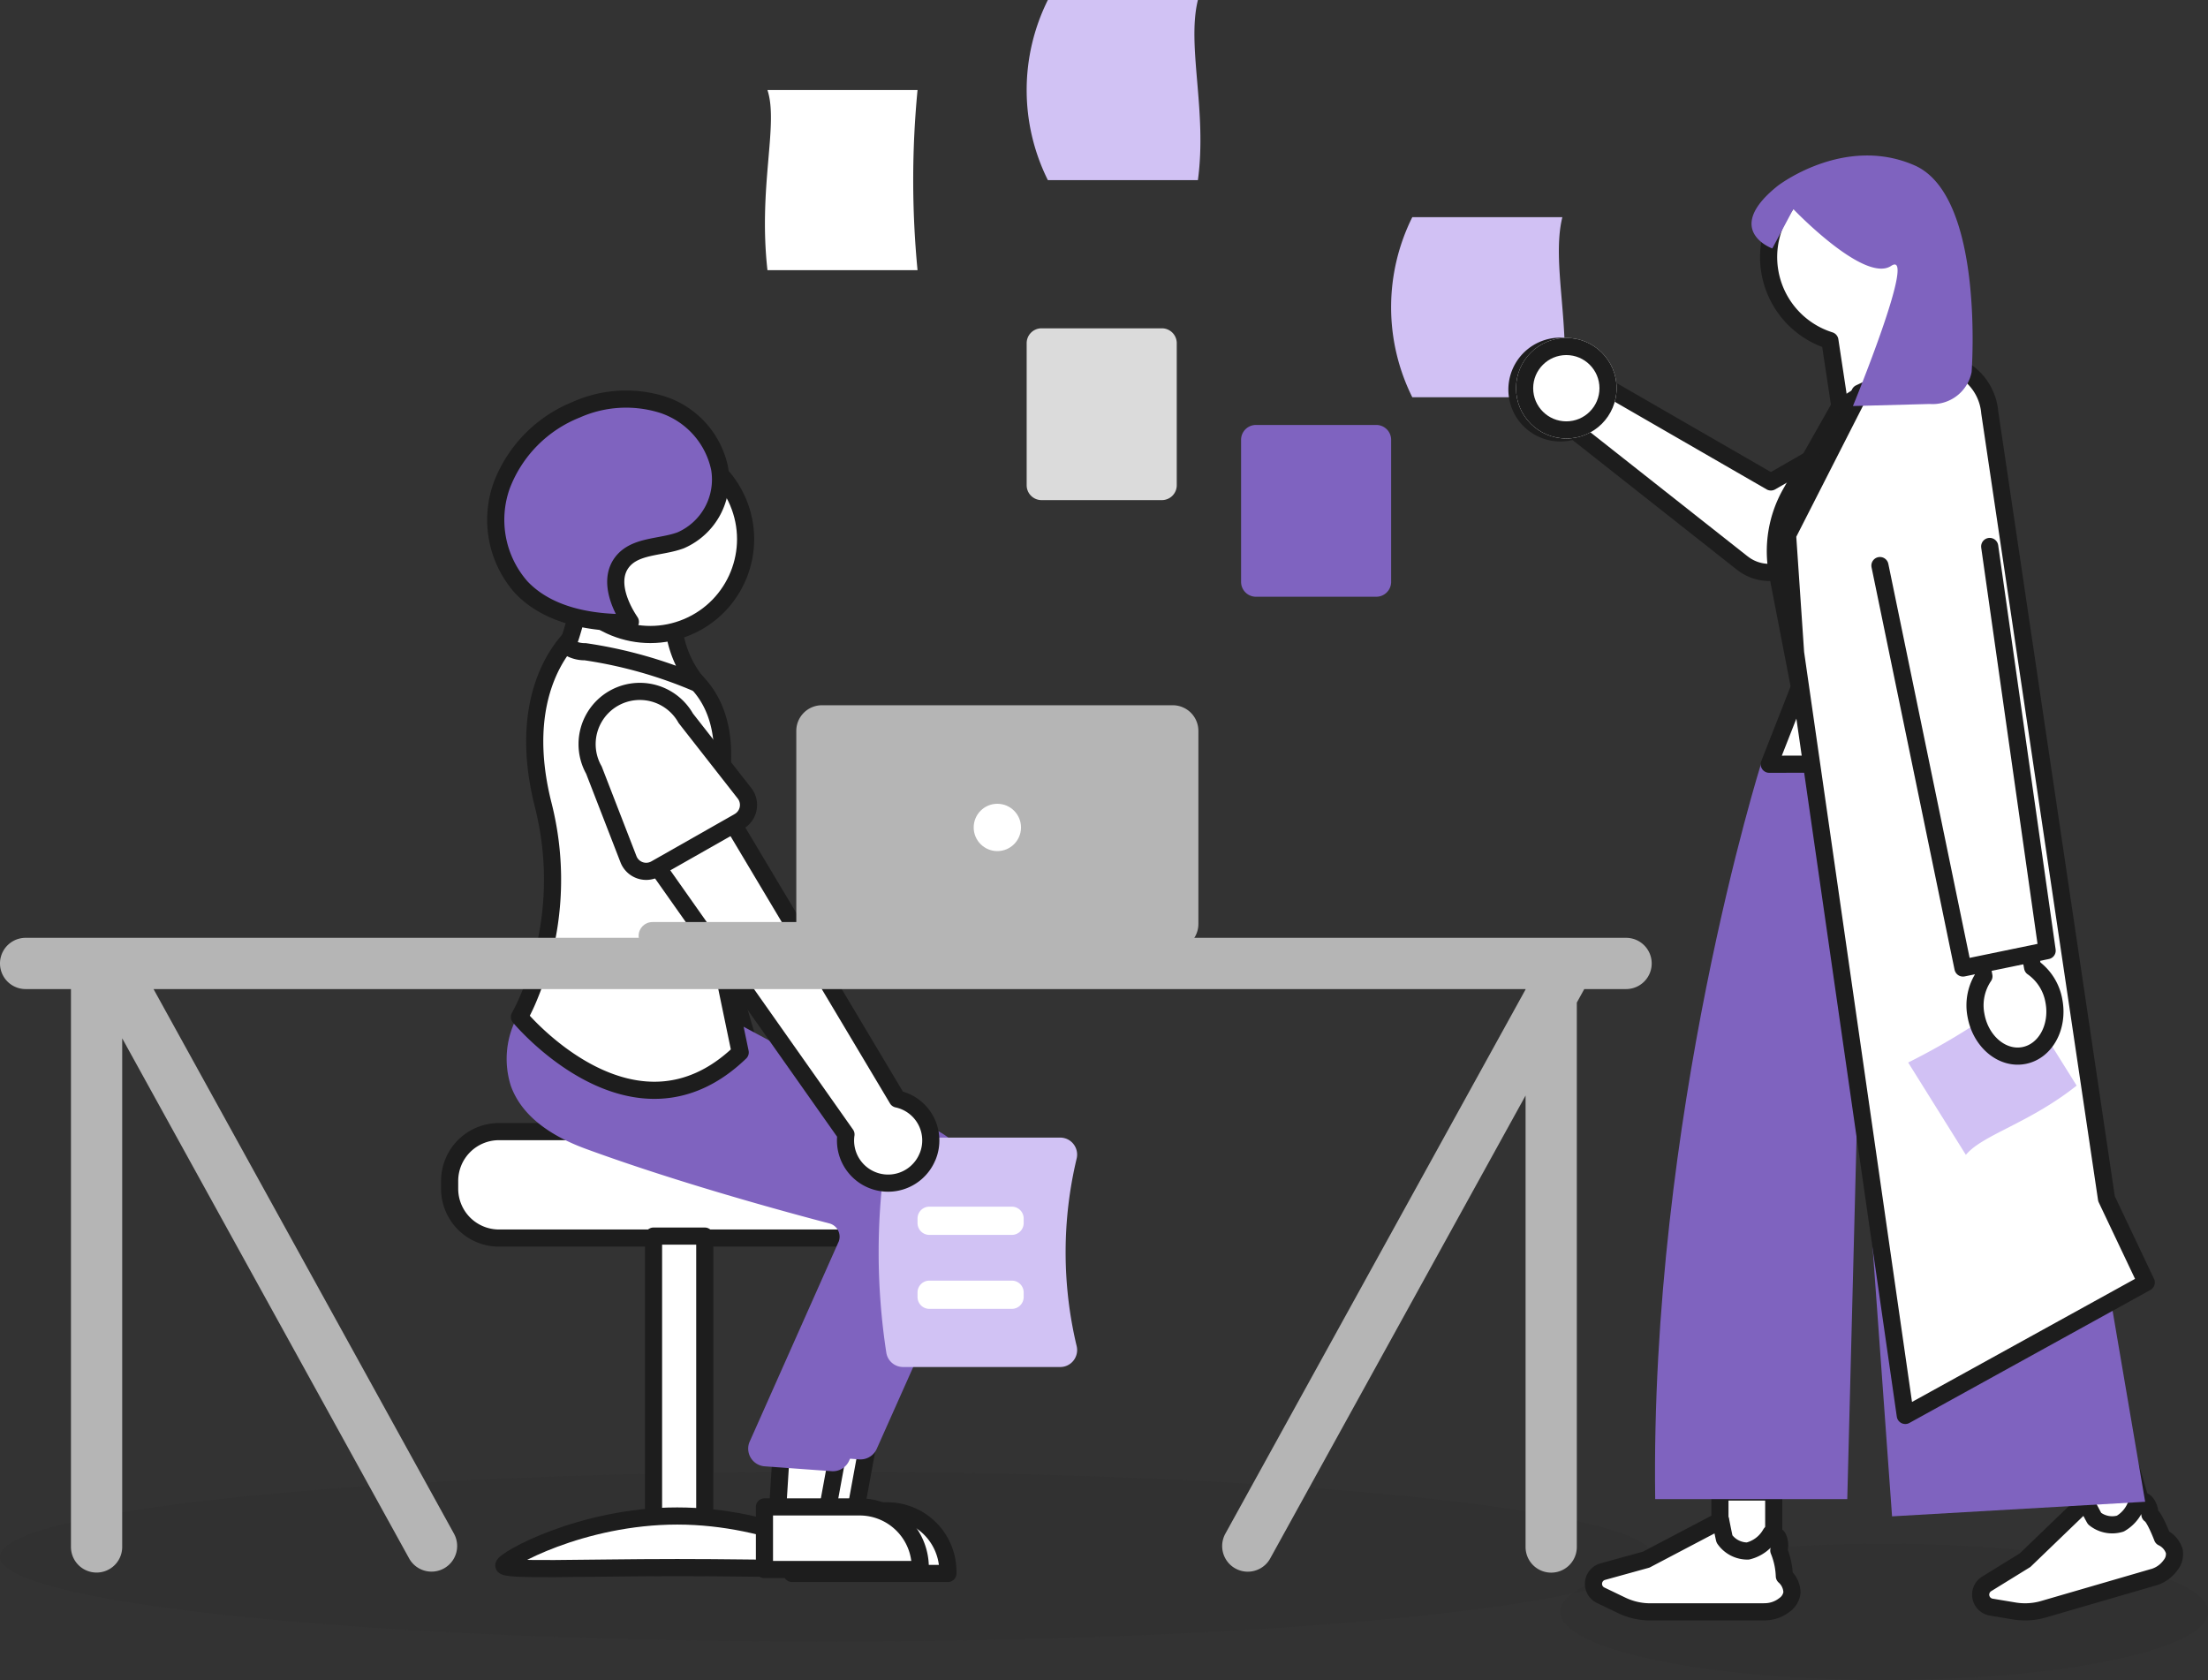 <svg height="146.99" viewBox="0 0 193.204 146.99" width="193.204" xmlns="http://www.w3.org/2000/svg"><rect x="0" y="0" width="193.204" height="146.99" fill="#333333" stroke="none"/><ellipse cx="72.336" cy="136.203" fill="#1d1d1d" opacity=".103" rx="72.336" ry="7.428"/><ellipse cx="164.87" cy="141.027" fill="#1d1d1d" opacity=".103" rx="28.334" ry="5.961"/><g transform="translate(0 3.357)"><path d="m589.57 306.465h-13.132c-.821-7.305.991-12.75 0-15.758h13.132a82.2 82.2 0 0 0 0 15.758z" fill="#fff" transform="translate(-509.284 -286.185)"/><path d="m416.37 281.114h13.13c.821-6.06-.991-11.718 0-15.758h-13.13a17.666 17.666 0 0 0 0 15.758z" fill="#d1c2f4" transform="translate(-324.681 -268.713)"/><path d="m892.37 454.114h13.13c.821-6.06-.991-11.718 0-15.758h-13.13a17.666 17.666 0 0 0 0 15.758z" fill="#d1c1f4" transform="translate(-768.791 -422.713)"/><g fill="#fff"><path d="m375.19 573.076v.69a4.316 4.316 0 0 0 4.312 4.312h31.045a4.313 4.313 0 0 0 4.312-4.312v-.69a4.281 4.281 0 0 0 -1-2.759 4.435 4.435 0 0 0 -.728-.69s-17.068-.386-17.068-.862h-16.563a4.318 4.318 0 0 0 -4.31 4.311z" stroke="#1d1d1d" stroke-linecap="round" stroke-linejoin="round" stroke-width="1.5" transform="translate(-335.846 -473.113)"/><path d="m57.185 104.793h4.484v28.975h-4.484z" stroke="#1d1d1d" stroke-linecap="round" stroke-linejoin="round" stroke-width="1.5"/><path d="m419.269 670.594c0 .485-6.8.187-15.177.187s-15.177.3-15.177-.187 6.8-4.327 15.177-4.327 15.177 3.843 15.177 4.327z" stroke="#1d1d1d" stroke-linecap="round" stroke-linejoin="round" stroke-width="1.5" transform="translate(-344.836 -536.984)"/><path d="m424.754 507.569a3.706 3.706 0 0 0 -1.313-5.528l-9.5-32.385-7.241 3.544 11.618 30.719a3.726 3.726 0 0 0 6.437 3.65z" stroke="#1d1d1d" stroke-linecap="round" stroke-linejoin="round" stroke-width="1.5" transform="translate(-356.487 -409.169)"/><path d="m412.423 460.014-8.1 2.193a1.662 1.662 0 0 1 -2.084-1.409l-.979-8.309a4.614 4.614 0 0 1 8.915-2.385l3.337 7.642a1.662 1.662 0 0 1 -1.089 2.268z" stroke="#1d1d1d" stroke-linecap="round" stroke-linejoin="round" stroke-width="1.5" transform="translate(-352.82 -393.141)"/><path d="m313.515 429.272h4.229l2.012-10.968h-6.242z" stroke="#1d1d1d" stroke-linecap="round" stroke-linejoin="round" stroke-width="1.5" transform="translate(-243.13 -299.058)"/><path d="m462.051 664.962h8.328a5.307 5.307 0 0 1 5.307 5.307v.172h-13.635z" stroke="#1d1d1d" stroke-linecap="round" stroke-linejoin="round" stroke-width="1.5" transform="translate(-392.745 -536.129)"/></g><path d="m425.147 576.076q-.074 0-.148-.007l-5.852-.426a1.552 1.552 0 0 1 -1.314-2.08l7.832-17.6a1.207 1.207 0 0 0 -.065-.963 1.191 1.191 0 0 0 -.763-.607c-3.683-.963-13.133-3.526-21.312-6.525-3.5-1.285-5.712-3.142-6.56-5.52a7.791 7.791 0 0 1 .607-6.113l.055-.094 7.7.7 8.344.71 18.286 9.806a6.928 6.928 0 0 1 3.042 8.894l-8.431 18.905a1.551 1.551 0 0 1 -1.421.92z" fill="#7f63bf" transform="translate(-349.854 -451.744)"/><path d="m306.515 428.272h4.229l2.012-10.968-5.659 1.711z" fill="#fff" stroke="#1d1d1d" stroke-linecap="round" stroke-linejoin="round" stroke-width="1.5" transform="translate(-238.545 -298.403)"/><path d="m455.051 663.962h8.328a5.307 5.307 0 0 1 5.307 5.307v.172h-13.635z" fill="#fff" stroke="#1d1d1d" stroke-linecap="round" stroke-linejoin="round" stroke-width="1.5" transform="translate(-388.16 -535.474)"/><path d="m418.147 579.076q-.074 0-.148-.007l-5.852-.426a1.552 1.552 0 0 1 -1.314-2.08l7.832-17.6a1.207 1.207 0 0 0 -.065-.963 1.191 1.191 0 0 0 -.763-.607c-3.683-.963-13.133-3.526-21.312-6.526-3.5-1.285-5.712-3.142-6.56-5.52a7.79 7.79 0 0 1 .607-6.113l.055-.094 7.7.7 8.344.71 18.286 9.806a6.928 6.928 0 0 1 3.042 8.894l-8.431 18.905a1.551 1.551 0 0 1 -1.421.921z" fill="#7f63bf" transform="translate(-345.269 -453.709)"/><path d="m406.857 445.273-8.968-3.1s-5.63 4.326-2.925 15.056a26.565 26.565 0 0 1 -1.173 16.668 17.185 17.185 0 0 1 -.9 1.908s10 12.073 19.317 3.1l-3.622-17.419s5.688-11.557-1.729-16.213z" fill="#fff" stroke="#1d1d1d" stroke-linecap="round" stroke-linejoin="round" stroke-width="1.5" transform="translate(-347.439 -390.185)"/><path d="m484.691 589.117a57.78 57.78 0 0 1 0-17.583 1.484 1.484 0 0 1 1.462-1.244h13.754a1.465 1.465 0 0 1 1.157.561 1.49 1.49 0 0 1 .279 1.278 35.3 35.3 0 0 0 0 16.393 1.49 1.49 0 0 1 -.278 1.278 1.465 1.465 0 0 1 -1.157.561h-13.755a1.484 1.484 0 0 1 -1.462-1.244z" fill="#d1c2f4" transform="translate(-407.135 -474.113)"/><path d="m502.137 590.268h-7.217a1.036 1.036 0 0 1 -1.035-1.035v-.4a1.036 1.036 0 0 1 1.035-1.035h7.217a1.036 1.036 0 0 1 1.035 1.035v.4a1.036 1.036 0 0 1 -1.035 1.035z" fill="#fff" transform="translate(-413.599 -485.579)"/><path d="m502.137 602.613h-7.217a1.036 1.036 0 0 1 -1.035-1.035v-.4a1.036 1.036 0 0 1 1.035-1.035h7.217a1.036 1.036 0 0 1 1.035 1.035v.4a1.036 1.036 0 0 1 -1.035 1.035z" fill="#fff" transform="translate(-413.599 -491.453)"/><path d="m446.948 510.485a3.706 3.706 0 0 0 -2.653-5.025l-17.295-28.983-6.122 5.24 18.922 26.842a3.726 3.726 0 0 0 7.144 1.926z" fill="#fff" stroke="#1d1d1d" stroke-linecap="round" stroke-linejoin="round" stroke-width="1.5" transform="translate(-365.776 -412.66)"/><path d="m423.358 468.485-7.3 4.147a1.662 1.662 0 0 1 -2.37-.844l-3.024-7.8a4.614 4.614 0 0 1 8.036-4.537l5.14 6.566a1.662 1.662 0 0 1 -.488 2.468z" fill="#fff" stroke="#1d1d1d" stroke-linecap="round" stroke-linejoin="round" stroke-width="1.5" transform="translate(-358.696 -399.969)"/><path d="m403.417 519.614h-140.045a2.242 2.242 0 1 0 0 4.484h3.967v48.809a2.242 2.242 0 1 0 4.484 0v-44.5l25.136 45.559a2.242 2.242 0 0 0 3.883-2.242l-26.276-47.624h120.055v.029l-26.26 47.6a2.242 2.242 0 0 0 3.883 2.242l22.376-40.557v39.5a2.242 2.242 0 1 0 4.484 0v-47.634l.652-1.182h3.659a2.242 2.242 0 1 0 0-4.484z" fill="#b5b5b5" transform="translate(-261.13 -440.917)"/><rect fill="#b5b5b5" height="2.415" rx="1.207" width="29.665" x="55.88" y="77.317"/><path d="m496.071 482h-30.7a2.245 2.245 0 0 1 -2.242-2.242v-16.9a2.245 2.245 0 0 1 2.242-2.242h30.7a2.245 2.245 0 0 1 2.242 2.242v16.9a2.245 2.245 0 0 1 -2.242 2.242z" fill="#b5b5b5" transform="translate(-393.452 -402.268)"/><ellipse cx="87.27" cy="69.039" fill="#fff" rx="2.07" ry="2.07"/><path d="m711.216 273.393v-12.43a1.3 1.3 0 0 1 1.3-1.3h10.533a1.3 1.3 0 0 1 1.3 1.3v12.43a1.3 1.3 0 0 1 -1.3 1.3h-10.536a1.3 1.3 0 0 1 -1.297-1.3z" fill="#dbdbdb" transform="translate(-621.381 -234.294)"/><path d="m651.88 290.107v-12.43a1.3 1.3 0 0 1 1.3-1.3h10.53a1.3 1.3 0 0 1 1.3 1.3v12.43a1.3 1.3 0 0 1 -1.3 1.3h-10.533a1.3 1.3 0 0 1 -1.297-1.3z" fill="#7f63c0" transform="translate(-543.283 -242.553)"/><path d="m752.442 373.452-14.72-11.613a3.633 3.633 0 0 1 -.357.105 3.8 3.8 0 0 1 -3.042-.583 3.764 3.764 0 0 1 -1.6-2.668 3.795 3.795 0 0 1 7.463-1.311 3.674 3.674 0 0 1 .079.5l14.653 8.453 3.647-2.1 4.04 5.289-5.662 4.035a3.774 3.774 0 0 1 -4.5-.11z" fill="#fff" stroke="#1d1d1d" stroke-linecap="round" stroke-linejoin="round" stroke-width="1.5" transform="translate(-599.962 -327.525)"/><g fill="#fff" stroke="#1d1d1d" stroke-linecap="round" stroke-linejoin="round" stroke-width="1.5"><circle cx="137.056" cy="30.609" r="4.4" stroke="none"/><circle cx="137.056" cy="30.609" fill="none" r="3.65"/></g><path d="m0 5.849a2.737 2.737 0 0 0 1.317 1.122 39.393 39.393 0 0 1 7.946 6.386 9.33 9.33 0 0 1 .37-6.308 3.258 3.258 0 0 0 .467-2.124 2.643 2.643 0 0 0 -1.029-1.234 31.96 31.96 0 0 0 -3.144-2.145c-.761-.456-2.327-1.668-3.2-1.536a8.118 8.118 0 0 1 -.587 3.339c-.124.262-2.051 2.706-2.14 2.5z" fill="#fff" stroke="#1d1d1d" stroke-linecap="round" stroke-linejoin="round" stroke-width="1.5" transform="matrix(.921 -.391 .391 .921 47.272 47.76)"/><ellipse cx="8.336" cy="8.336" fill="#fff" rx="8.336" ry="8.336" stroke="#1d1d1d" stroke-linecap="round" stroke-linejoin="round" stroke-width="1.5" transform="matrix(.921 -.391 .391 .921 45.963 39.398)"/><path d="m401.347 392.462c-1.047-1.567-1.873-3.74-.72-5.231 1.138-1.472 3.382-1.255 5.124-1.906a5.8 5.8 0 0 0 3.4-6.312 7.489 7.489 0 0 0 -4.931-5.536 10.676 10.676 0 0 0 -7.587.413 11.586 11.586 0 0 0 -6.533 6.61 8.907 8.907 0 0 0 1.7 8.934c2.355 2.479 6.051 3.14 9.471 3.1" fill="#7f63bf" stroke="#1d1d1d" stroke-linecap="round" stroke-linejoin="round" stroke-width="1.5" transform="translate(-346.188 -341.409)"/></g><g fill="#fff" stroke="#1d1d1d" stroke-linecap="round" stroke-linejoin="round" stroke-width="1.5"><path d="m150.497 130.539h4.708v6.205h-4.708z"/><path d="m371.177 632.46h-10.008a5.772 5.772 0 0 1 -2.486-.566l-1.846-.887a1.107 1.107 0 0 1 .185-2.067l3.806-1.053 6.512-3.423v.025c.122.617.31 1.548.334 1.6a2.447 2.447 0 0 0 2.039 1.048 3.152 3.152 0 0 0 2-1.515l.006-.01h.012a.793.793 0 0 1 .615.335 1.555 1.555 0 0 1 .079 1.14 6.513 6.513 0 0 1 .484 2.247 1.973 1.973 0 0 1 .667 1.43 1.54 1.54 0 0 1 -.646 1.081 2.8 2.8 0 0 1 -1.757.608z" transform="translate(-216.775 -491.432)"/><path d="m0 0h4.708v6.205h-4.708z" transform="matrix(.96 -.279 .279 .96 181.736 129.025)"/><path d="m548.459 621.93-9.609 2.795a5.772 5.772 0 0 1 -2.545.151l-2.019-.336a1.107 1.107 0 0 1 -.4-2.036l3.361-2.074 5.3-5.105.012.022c.29.558.731 1.4.769 1.448a2.447 2.447 0 0 0 2.251.437 3.152 3.152 0 0 0 1.495-2.013v-.012h.012a.793.793 0 0 1 .685.15 1.55 1.55 0 0 1 .394 1.072c.4.215 1.042 1.888 1.093 2.022a1.972 1.972 0 0 1 1.04 1.187 1.54 1.54 0 0 1 -.318 1.219 2.8 2.8 0 0 1 -1.517 1.075z" transform="translate(-360.046 -483.926)"/></g><path d="m416.221 277.9h-22.564s-9.755 30.907-9.285 64.407h16.807l1-38.889 2.919 40.4 22.147-1.275z" fill="#7f63bf" transform="translate(-239.539 -211.147)"/><path d="m454.612 222.669 4.622 10.625-22.6.053 3.919-9.975z" fill="#fff" stroke="#1d1d1d" stroke-linecap="round" stroke-linejoin="round" stroke-width="1.5" transform="translate(-281.822 -166.48)"/><path d="m451.634 14.1a7.654 7.654 0 1 0 -9.947 7.3l1.48 9.778 7.543-6.285a19 19 0 0 1 -2.5-4.416 7.646 7.646 0 0 0 3.424-6.377z" fill="#fff" stroke="#1d1d1d" stroke-linecap="round" stroke-linejoin="round" stroke-width="1.5" transform="translate(-281.569 8.394)"/><path d="m453.931 85.967-9.015 5.763-4.161 7.35a10.279 10.279 0 0 0 -1.148 7.016l1.912 9.89h19.932l-3.151-20.635a17.347 17.347 0 0 0 -2.931-7.324z" fill="#fff" stroke="#1d1d1d" stroke-linecap="round" stroke-linejoin="round" stroke-width="1.5" transform="translate(-284.073 -55.922)"/><path d="m451.29 97.069 5.647-2.666a4.853 4.853 0 0 1 5.728 4.368l10.215 68.787 3.477 7.327-21.084 11.634-9.6-66.726-.7-10.309 6.325-12.416z" fill="#fff" stroke="#1d1d1d" stroke-linecap="round" stroke-linejoin="round" stroke-width="1.5" transform="translate(-288.557 -62.677)"/><path d="m9.686 11.431h-9.526c-.596-5.299.719-9.249 0-11.431h9.526a59.634 59.634 0 0 0 0 11.431z" fill="#d1c1f4" transform="matrix(-.53 -.848 .848 -.53 172.102 101.178)"/><path d="m533.42 340.538-1.341-7.3-4.26.783 1.341 7.3a4.547 4.547 0 0 0 -.688 3.447c.418 2.275 2.283 3.838 4.166 3.492s3.069-2.47 2.651-4.746a4.547 4.547 0 0 0 -1.868-2.977z" fill="#fff" stroke="#1d1d1d" stroke-linecap="round" stroke-linejoin="round" stroke-width="1.5" transform="translate(-355.564 -255.905)"/><path d="m487.263 180.531 7.265 35.211 7.366-1.52-5.027-35.363" fill="#fff" stroke="#1d1d1d" stroke-linecap="round" stroke-linejoin="round" stroke-width="1.5" transform="translate(-322.765 -131.048)"/><path d="m447.781 18.941a3.477 3.477 0 0 1 -3.669 2.8l-6.717.18s5.679-13.821 3.344-12.262-8.561-4.97-8.561-4.97l-1.838 3.446s-4.389-1.589.475-5.481c0 0 5.8-4.487 11.965-1.793s5 18.08 5 18.08z" fill="#7f63bf" transform="translate(-275.26 13.605)"/></svg>